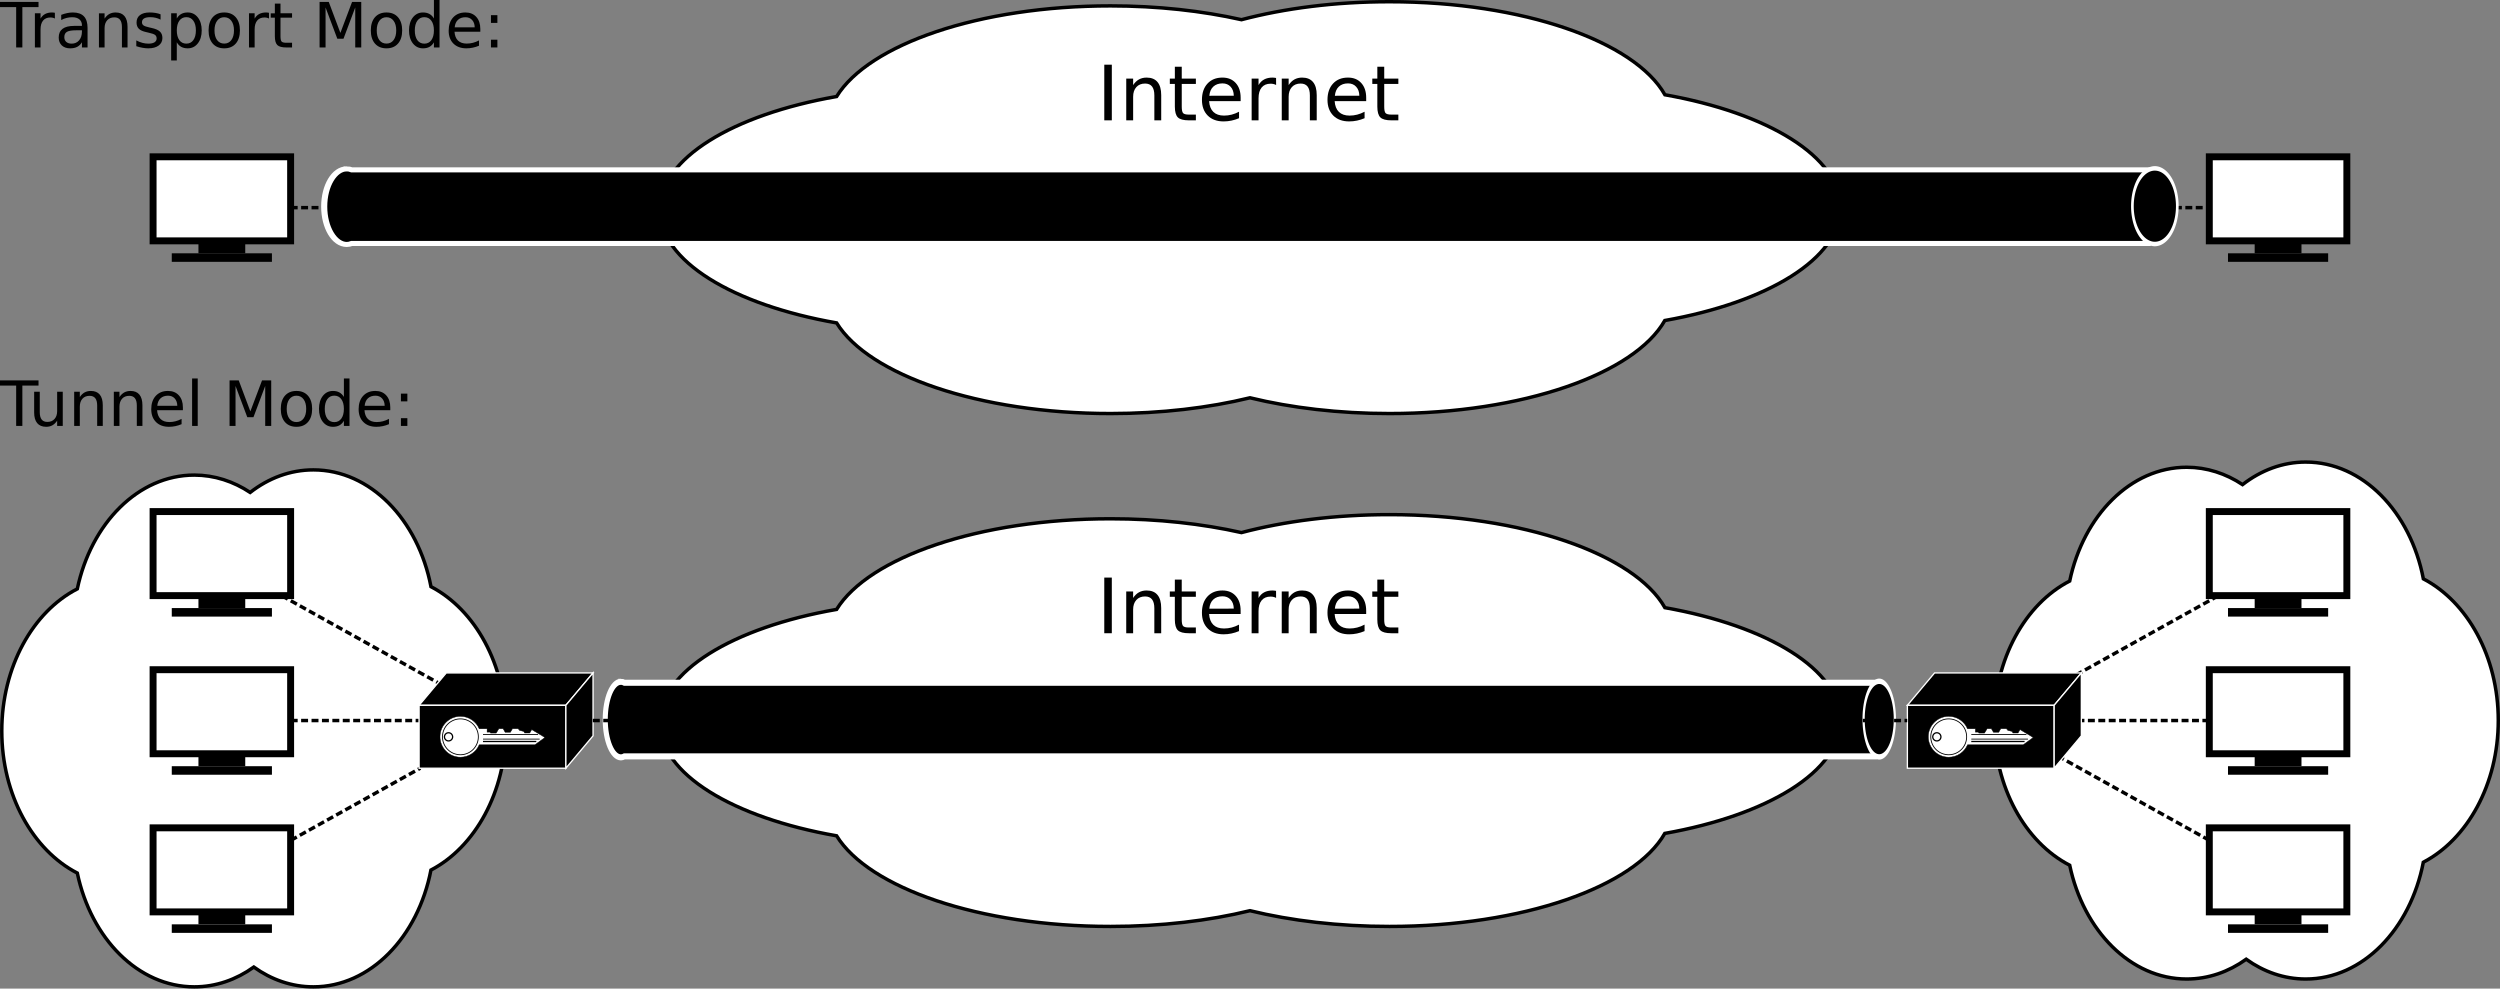 <?xml version="1.0" encoding="UTF-8" standalone="no"?>
<!-- Created with Inkscape (http://www.inkscape.org/) -->

<svg
   xmlns:svg="http://www.w3.org/2000/svg"
   xmlns="http://www.w3.org/2000/svg"
   xmlns:inkscape="http://www.inkscape.org/namespaces/inkscape"
   version="1.1"
   width="720.46"
   height="284.895"
   id="svg2">
  <rect width="100%" height="100%" fill="#808080" stroke="none"/>
  <title
     id="title2931">IPsec Modes</title>
  <defs
     id="defs4" />
  <g
     transform="translate(-14.945,-36.397)"
     id="layer1">
    <path
       d="m 415.352,184.706 c -15.628,0 -30.221,1.899 -42.636,5.176 -11.287,-2.534 -24.121,-3.982 -37.731,-3.982 -37.838,0 -69.649,11.087 -78.949,26.119 -29.893,5.231 -50.968,17.871 -50.968,32.622 0,14.751 21.074,27.391 50.968,32.622 9.3,15.032 41.111,26.119 78.949,26.119 14.605,0 28.318,-1.648 40.183,-4.539 11.869,2.893 25.571,4.539 40.183,4.539 38.408,0 70.615,-11.431 79.362,-26.809 29.686,-5.273 50.584,-17.856 50.584,-32.542 0,-14.682 -20.884,-27.24 -50.554,-32.516 -8.721,-15.394 -40.957,-26.809 -79.392,-26.809 z"
       id="path4136-0-2"
       style="fill:#ffffff;stroke:#000000;stroke-width:1" />
    <g
       transform="translate(-5.047,-833.702)"
       id="g3283-6">
      <path
         d="m 420.403,870.599 c -15.628,0 -30.221,1.899 -42.636,5.176 -11.287,-2.534 -24.121,-3.982 -37.731,-3.982 -37.838,0 -69.649,11.087 -78.949,26.119 -29.893,5.231 -50.968,17.871 -50.968,32.622 0,14.751 21.074,27.391 50.968,32.622 9.3,15.032 41.111,26.119 78.949,26.119 14.605,0 28.318,-1.648 40.183,-4.539 11.869,2.893 25.571,4.539 40.183,4.539 38.408,0 70.615,-11.431 79.362,-26.809 29.686,-5.273 50.584,-17.856 50.584,-32.542 0,-14.682 -20.884,-27.24 -50.554,-32.516 -8.721,-15.394 -40.957,-26.809 -79.392,-26.809 z"
         id="path4136-0-2-4"
         style="fill:#ffffff;stroke:#000000;stroke-width:1" />
      <g
         id="text3169-1"
         style="font-size:12px;font-style:normal;font-weight:normal;text-align:center;text-anchor:middle;fill:#000000;fill-opacity:1;stroke:none;font-family:Bitstream Vera Sans">
        <path
           d="m 338.23,888.74 2.17,0 0,16.038 -2.17,0 0,-16.038"
           id="path3086"
           style="font-size:22px" />
        <path
           d="m 354.634,897.517 0,7.262 -1.977,0 0,-7.197 c -1e-5,-1.139 -0.222,-1.991 -0.666,-2.557 -0.444,-0.566 -1.11,-0.849 -1.998,-0.849 -1.067,10e-6 -1.909,0.34 -2.524,1.021 -0.616,0.68 -0.924,1.608 -0.924,2.782 l 0,6.8 -1.987,0 0,-12.031 1.987,0 0,1.869 c 0.473,-0.723 1.028,-1.264 1.665,-1.622 0.645,-0.358 1.386,-0.537 2.224,-0.537 1.382,10e-6 2.428,0.43 3.137,1.289 0.709,0.852 1.063,2.109 1.063,3.771"
           id="path3088"
           style="font-size:22px" />
        <path
           d="m 360.553,889.331 0,3.416 4.071,0 0,1.536 -4.071,0 0,6.531 c 0,0.981 0.132,1.611 0.397,1.891 0.272,0.279 0.82,0.419 1.644,0.419 l 2.03,0 0,1.654 -2.03,0 c -1.525,0 -2.578,-0.283 -3.158,-0.849 -0.58,-0.573 -0.87,-1.611 -0.87,-3.115 l 0,-6.531 -1.45,0 0,-1.536 1.45,0 0,-3.416 1.987,0"
           id="path3090"
           style="font-size:22px" />
        <path
           d="m 377.525,898.269 0,0.967 -9.088,0 c 0.086,1.361 0.494,2.399 1.225,3.115 0.738,0.709 1.762,1.063 3.072,1.063 0.759,0 1.493,-0.093 2.202,-0.279 0.716,-0.186 1.425,-0.466 2.127,-0.838 l 0,1.869 c -0.709,0.301 -1.436,0.53 -2.181,0.688 -0.745,0.158 -1.5,0.236 -2.267,0.236 -1.919,0 -3.441,-0.559 -4.565,-1.676 -1.117,-1.117 -1.676,-2.628 -1.676,-4.533 0,-1.969 0.53,-3.531 1.59,-4.684 1.067,-1.16 2.503,-1.74 4.308,-1.74 1.618,10e-6 2.897,0.523 3.835,1.568 0.945,1.038 1.418,2.453 1.418,4.243 m -1.977,-0.58 c -0.014,-1.081 -0.319,-1.944 -0.913,-2.589 -0.587,-0.645 -1.368,-0.967 -2.342,-0.967 -1.103,10e-6 -1.987,0.312 -2.653,0.935 -0.659,0.623 -1.038,1.5 -1.139,2.632 l 7.047,-0.011"
           id="path3092"
           style="font-size:22px" />
        <path
           d="m 387.741,894.595 c -0.222,-0.129 -0.466,-0.222 -0.73,-0.279 -0.258,-0.064 -0.544,-0.097 -0.859,-0.097 -1.117,10e-6 -1.977,0.365 -2.578,1.096 -0.594,0.723 -0.892,1.765 -0.892,3.126 l 0,6.338 -1.987,0 0,-12.031 1.987,0 0,1.869 c 0.415,-0.73 0.956,-1.271 1.622,-1.622 0.666,-0.358 1.475,-0.537 2.428,-0.537 0.136,10e-6 0.286,0.011 0.451,0.032 0.165,0.014 0.347,0.039 0.548,0.075 l 0.011,2.03"
           id="path3094"
           style="font-size:22px" />
        <path
           d="m 399.45,897.517 0,7.262 -1.977,0 0,-7.197 c -10e-6,-1.139 -0.222,-1.991 -0.666,-2.557 -0.444,-0.566 -1.11,-0.849 -1.998,-0.849 -1.067,10e-6 -1.909,0.34 -2.524,1.021 -0.616,0.68 -0.924,1.608 -0.924,2.782 l 0,6.8 -1.987,0 0,-12.031 1.987,0 0,1.869 c 0.473,-0.723 1.028,-1.264 1.665,-1.622 0.645,-0.358 1.386,-0.537 2.224,-0.537 1.382,10e-6 2.428,0.43 3.137,1.289 0.709,0.852 1.063,2.109 1.063,3.771"
           id="path3096"
           style="font-size:22px" />
        <path
           d="m 413.705,898.269 0,0.967 -9.088,0 c 0.086,1.361 0.494,2.399 1.225,3.115 0.738,0.709 1.762,1.063 3.072,1.063 0.759,0 1.493,-0.093 2.202,-0.279 0.716,-0.186 1.425,-0.466 2.127,-0.838 l 0,1.869 c -0.709,0.301 -1.436,0.53 -2.181,0.688 -0.745,0.158 -1.5,0.236 -2.267,0.236 -1.919,0 -3.441,-0.559 -4.565,-1.676 -1.117,-1.117 -1.676,-2.628 -1.676,-4.533 -1e-5,-1.969 0.53,-3.531 1.59,-4.684 1.067,-1.16 2.503,-1.74 4.308,-1.74 1.618,10e-6 2.897,0.523 3.835,1.568 0.945,1.038 1.418,2.453 1.418,4.243 m -1.977,-0.58 c -0.014,-1.081 -0.319,-1.944 -0.913,-2.589 -0.587,-0.645 -1.368,-0.967 -2.342,-0.967 -1.103,10e-6 -1.987,0.312 -2.653,0.935 -0.659,0.623 -1.038,1.5 -1.139,2.632 l 7.047,-0.011"
           id="path3098"
           style="font-size:22px" />
        <path
           d="m 418.904,889.331 0,3.416 4.071,0 0,1.536 -4.071,0 0,6.531 c 0,0.981 0.132,1.611 0.397,1.891 0.272,0.279 0.82,0.419 1.644,0.419 l 2.03,0 0,1.654 -2.03,0 c -1.525,0 -2.578,-0.283 -3.158,-0.849 -0.58,-0.573 -0.87,-1.611 -0.87,-3.115 l 0,-6.531 -1.45,0 0,-1.536 1.45,0 0,-3.416 1.987,0"
           id="path3100"
           style="font-size:22px" />
      </g>
    </g>
    <path
       d="m 679.421,169.553 c -6.673,0 -12.904,2.384 -18.204,6.498 -4.819,-3.182 -10.299,-4.998 -16.11,-4.998 -16.156,0 -29.738,13.918 -33.709,32.788 -12.764,6.567 -21.762,22.434 -21.762,40.952 0,18.518 8.998,34.385 21.762,40.952 3.971,18.871 17.553,32.789 33.709,32.789 6.236,0 12.091,-2.069 17.157,-5.698 5.068,3.632 10.918,5.698 17.157,5.698 16.399,0 30.151,-14.35 33.886,-33.655 12.675,-6.619 21.598,-22.415 21.598,-40.852 0,-18.431 -8.917,-34.196 -21.586,-40.819 -3.724,-19.325 -17.488,-33.655 -33.898,-33.655 z"
       id="path4136-0-2-0-4"
       style="fill:#ffffff;stroke:#000000;stroke-width:1" />
    <path
       d="m 105.248,171.811 c -6.673,0 -12.904,2.384 -18.205,6.498 -4.819,-3.182 -10.299,-4.998 -16.11,-4.998 -16.156,0 -29.738,13.918 -33.709,32.788 -12.764,6.567 -21.762,22.434 -21.762,40.952 0,18.518 8.998,34.385 21.762,40.952 3.971,18.871 17.553,32.788 33.709,32.788 6.236,0 12.091,-2.069 17.157,-5.698 5.068,3.632 10.918,5.698 17.157,5.698 16.399,0 30.151,-14.35 33.886,-33.655 12.675,-6.619 21.598,-22.415 21.598,-40.852 0,-18.431 -8.917,-34.196 -21.586,-40.819 -3.724,-19.325 -17.488,-33.655 -33.898,-33.655 z"
       id="path4136-0-2-0"
       style="fill:#ffffff;stroke:#000000;stroke-width:1" />
    <path
       d="m 96.123,208.065 56.713,31.582"
       inkscape:connection-start="#g3632-9-9"
       inkscape:connection-end="#g5926-0"
       id="path6215"
       style="fill:none;stroke:#000000;stroke-width:1;stroke-linecap:butt;stroke-linejoin:miter;stroke-miterlimit:4;stroke-opacity:1;stroke-dasharray:2, 1;stroke-dashoffset:0" />
    <path
       d="m 98.724,244.044 36.948,0"
       inkscape:connection-start="#g3632-9-9-7"
       inkscape:connection-end="#g5926-0"
       id="path6217"
       style="fill:none;stroke:#000000;stroke-width:1;stroke-linecap:butt;stroke-linejoin:miter;stroke-miterlimit:4;stroke-opacity:1;stroke-dasharray:2, 1;stroke-dashoffset:0" />
    <path
       d="M 98.724,278.575 136.074,257.775"
       inkscape:connection-start="#g3632-9-9-5"
       inkscape:connection-end="#g5926-0"
       id="path6219"
       style="fill:none;stroke:#000000;stroke-width:1;stroke-linecap:butt;stroke-linejoin:miter;stroke-miterlimit:4;stroke-opacity:1;stroke-dasharray:2, 1;stroke-dashoffset:0" />
    <path
       d="m 654.244,208.065 -56.713,31.582"
       inkscape:connection-start="#g3632-9-9-9"
       inkscape:connection-end="#g5926-0-8"
       id="path6221"
       style="fill:none;stroke:#000000;stroke-width:1;stroke-linecap:butt;stroke-linejoin:miter;stroke-miterlimit:4;stroke-opacity:1;stroke-dasharray:2, 1;stroke-dashoffset:0" />
    <path
       d="m 651.643,244.044 -44.779,0"
       inkscape:connection-start="#g3632-9-9-7-9"
       inkscape:connection-end="#g5926-0-8"
       id="path6223"
       style="fill:none;stroke:#000000;stroke-width:1;stroke-linecap:butt;stroke-linejoin:miter;stroke-miterlimit:4;stroke-opacity:1;stroke-dasharray:2, 1;stroke-dashoffset:0" />
    <path
       d="M 651.643,278.575 606.864,253.638"
       inkscape:connection-start="#g3632-9-9-5-3"
       inkscape:connection-end="#g5926-0-8"
       id="path6225"
       style="fill:none;stroke:#000000;stroke-width:1;stroke-linecap:butt;stroke-linejoin:miter;stroke-miterlimit:4;stroke-opacity:1;stroke-dasharray:2, 1;stroke-dashoffset:0" />
    <g
       transform="matrix(0.545,0,0,0.545,22.724,155.03)"
       id="g3632-9-9">
      <rect
         width="72.731"
         height="44.447"
         x="66.67"
         y="52.831"
         id="rect2816-2-6"
         style="fill:#ffffff;stroke:#000000;stroke-width:3.668;stroke-miterlimit:4;stroke-dasharray:none;stroke-dashoffset:0" />
      <rect
         width="24.749"
         height="5.581"
         x="90.661"
         y="98.278"
         id="rect3604-8-5"
         style="fill:#000000;stroke:none" />
      <rect
         width="52.963"
         height="4.51"
         x="76.554"
         y="103.859"
         id="rect3604-2-1-4"
         style="fill:#000000;stroke:none" />
    </g>
    <g
       transform="matrix(0.545,0,0,0.545,22.724,200.602)"
       id="g3632-9-9-7">
      <rect
         width="72.731"
         height="44.447"
         x="66.67"
         y="52.831"
         id="rect2816-2-6-2"
         style="fill:#ffffff;stroke:#000000;stroke-width:3.668;stroke-miterlimit:4;stroke-dasharray:none;stroke-dashoffset:0" />
      <rect
         width="24.749"
         height="5.581"
         x="90.661"
         y="98.278"
         id="rect3604-8-5-8"
         style="fill:#000000;stroke:none" />
      <rect
         width="52.963"
         height="4.51"
         x="76.554"
         y="103.859"
         id="rect3604-2-1-4-4"
         style="fill:#000000;stroke:none" />
    </g>
    <g
       transform="matrix(0.545,0,0,0.545,22.724,246.173)"
       id="g3632-9-9-5">
      <rect
         width="72.731"
         height="44.447"
         x="66.67"
         y="52.831"
         id="rect2816-2-6-7"
         style="fill:#ffffff;stroke:#000000;stroke-width:3.668;stroke-miterlimit:4;stroke-dasharray:none;stroke-dashoffset:0" />
      <rect
         width="24.749"
         height="5.581"
         x="90.661"
         y="98.278"
         id="rect3604-8-5-3"
         style="fill:#000000;stroke:none" />
      <rect
         width="52.963"
         height="4.51"
         x="76.554"
         y="103.859"
         id="rect3604-2-1-4-8"
         style="fill:#000000;stroke:none" />
    </g>
    <g
       transform="matrix(0.545,0,0,0.545,615.296,155.03)"
       id="g3632-9-9-9">
      <rect
         width="72.731"
         height="44.447"
         x="66.67"
         y="52.831"
         id="rect2816-2-6-3"
         style="fill:#ffffff;stroke:#000000;stroke-width:3.668;stroke-miterlimit:4;stroke-dasharray:none;stroke-dashoffset:0" />
      <rect
         width="24.749"
         height="5.581"
         x="90.661"
         y="98.278"
         id="rect3604-8-5-9"
         style="fill:#000000;stroke:none" />
      <rect
         width="52.963"
         height="4.51"
         x="76.554"
         y="103.859"
         id="rect3604-2-1-4-9"
         style="fill:#000000;stroke:none" />
    </g>
    <g
       transform="matrix(0.545,0,0,0.545,615.296,200.602)"
       id="g3632-9-9-7-9">
      <rect
         width="72.731"
         height="44.447"
         x="66.67"
         y="52.831"
         id="rect2816-2-6-2-7"
         style="fill:#ffffff;stroke:#000000;stroke-width:3.668;stroke-miterlimit:4;stroke-dasharray:none;stroke-dashoffset:0" />
      <rect
         width="24.749"
         height="5.581"
         x="90.661"
         y="98.278"
         id="rect3604-8-5-8-9"
         style="fill:#000000;stroke:none" />
      <rect
         width="52.963"
         height="4.51"
         x="76.554"
         y="103.859"
         id="rect3604-2-1-4-4-6"
         style="fill:#000000;stroke:none" />
    </g>
    <g
       transform="matrix(0.545,0,0,0.545,615.296,246.173)"
       id="g3632-9-9-5-3">
      <rect
         width="72.731"
         height="44.447"
         x="66.67"
         y="52.831"
         id="rect2816-2-6-7-0"
         style="fill:#ffffff;stroke:#000000;stroke-width:3.668;stroke-miterlimit:4;stroke-dasharray:none;stroke-dashoffset:0" />
      <rect
         width="24.749"
         height="5.581"
         x="90.661"
         y="98.278"
         id="rect3604-8-5-3-6"
         style="fill:#000000;stroke:none" />
      <rect
         width="52.963"
         height="4.51"
         x="76.554"
         y="103.859"
         id="rect3604-2-1-4-8-6"
         style="fill:#000000;stroke:none" />
    </g>
    <g
       transform="matrix(0.385,0,0,0.385,-34.834,214.578)"
       id="g5926-0">
      <path
         d="m 463.34,40.887 109.874,0 -20.343,24.244 -109.874,0 20.343,-24.244 z"
         id="rect2816-9-02-5-8"
         style="fill:#000000;stroke:#ffffff;stroke-width:1;stroke-miterlimit:4;stroke-dashoffset:0" />
      <path
         d="m 442.997,65.13 109.874,0 0,47.101 -109.874,0 0,-47.101 z"
         id="rect2816-9-0-5-0-9-0"
         style="fill:#000000;stroke:#ffffff" />
      <path
         d="m 573.217,40.878 -20.344,24.219 0,47.125 20.344,-24.25 0,-47.094 z"
         id="rect2816-9-0-5-3-8-8-1"
         style="fill:#000000;stroke:#ffffff" />
      <path
         d="m 473.96,73.373 c -8.456,0 -15.318,6.842 -15.318,15.297 0,8.456 6.862,15.318 15.318,15.318 6.319,0 11.75,-3.827 14.088,-9.291 l 41.64,0 7.538,-5.462 -9.916,-5.956 -1.481,2.56 -3.799,0 -0.685,-1.179 -2.842,-0.685 -0.01,0.01 -0.02,-0.02 -0.373,-0.091 0.05,-0.212 -1.048,-1.018 -4.222,0 -1.552,2.681 -3.87,0 -1.552,-2.681 -3.205,0 -1.995,3.245 -4.192,0 -0.443,-0.705 -2.157,0 0,-2.539 -5.885,0 c -2.344,-5.451 -7.758,-9.271 -14.068,-9.271 z"
         id="path5328-1-4"
         style="fill:#ffffff;fill-opacity:1;fill-rule:nonzero;stroke:#000000;stroke-width:0.322;stroke-miterlimit:4;stroke-dasharray:none;stroke-dashoffset:0" />
      <path
         d="m 120.208,370.509 a 19.193,19.193 0 1 1 -38.386,0 19.193,19.193 0 1 1 38.386,0 z"
         transform="matrix(0.699,0,0,0.699,403.323,-170.262)"
         id="path5328-8-3-4-8"
         style="fill:none;stroke:#000000;stroke-width:0.923;stroke-miterlimit:4;stroke-dasharray:none;stroke-dashoffset:0" />
      <path
         d="m 120.208,370.509 a 19.193,19.193 0 1 1 -38.386,0 19.193,19.193 0 1 1 38.386,0 z"
         transform="matrix(0.159,0,0,0.159,448.986,29.834)"
         id="path5328-8-38-1-2"
         style="fill:none;stroke:#000000;stroke-width:6.091;stroke-miterlimit:4;stroke-dasharray:none;stroke-dashoffset:0" />
      <path
         d="m 490.841,87.023 41.25,0"
         id="path3756-9-5-7"
         style="fill:none;stroke:#000000;stroke-width:0.645;stroke-linecap:butt;stroke-linejoin:miter;stroke-opacity:1" />
      <path
         d="m 490.821,92.228 39.907,0"
         id="path3756-9-6-3-2"
         style="fill:none;stroke:#000000;stroke-width:0.967;stroke-linecap:butt;stroke-linejoin:miter;stroke-opacity:1" />
      <path
         d="m 490.85,90.432 42.385,0"
         id="path3756-9-2-3-6"
         style="fill:none;stroke:#000000;stroke-width:0.645;stroke-linecap:butt;stroke-linejoin:miter;stroke-opacity:1" />
    </g>
    <g
       transform="matrix(0.385,0,0,0.385,394.068,214.578)"
       id="g5926-0-8">
      <path
         d="m 463.34,40.887 109.874,0 -20.343,24.244 -109.874,0 20.343,-24.244 z"
         id="rect2816-9-02-5-8-4"
         style="fill:#000000;stroke:#ffffff;stroke-width:1;stroke-miterlimit:4;stroke-dashoffset:0" />
      <path
         d="m 442.997,65.13 109.874,0 0,47.101 -109.874,0 0,-47.101 z"
         id="rect2816-9-0-5-0-9-0-5"
         style="fill:#000000;stroke:#ffffff" />
      <path
         d="m 573.217,40.878 -20.344,24.219 0,47.125 20.344,-24.25 0,-47.094 z"
         id="rect2816-9-0-5-3-8-8-1-1"
         style="fill:#000000;stroke:#ffffff" />
      <path
         d="m 473.96,73.373 c -8.456,0 -15.318,6.842 -15.318,15.297 0,8.456 6.862,15.318 15.318,15.318 6.319,0 11.75,-3.827 14.088,-9.291 l 41.64,0 7.538,-5.462 -9.916,-5.956 -1.481,2.56 -3.799,0 -0.685,-1.179 -2.842,-0.685 -0.01,0.01 -0.02,-0.02 -0.373,-0.091 0.05,-0.212 -1.048,-1.018 -4.222,0 -1.552,2.681 -3.87,0 -1.552,-2.681 -3.205,0 -1.995,3.245 -4.192,0 -0.443,-0.705 -2.157,0 0,-2.539 -5.885,0 c -2.344,-5.451 -7.758,-9.271 -14.068,-9.271 z"
         id="path5328-1-4-2"
         style="fill:#ffffff;fill-opacity:1;fill-rule:nonzero;stroke:#000000;stroke-width:0.322;stroke-miterlimit:4;stroke-dasharray:none;stroke-dashoffset:0" />
      <path
         d="m 120.208,370.509 a 19.193,19.193 0 1 1 -38.386,0 19.193,19.193 0 1 1 38.386,0 z"
         transform="matrix(0.699,0,0,0.699,403.323,-170.262)"
         id="path5328-8-3-4-8-6"
         style="fill:none;stroke:#000000;stroke-width:0.923;stroke-miterlimit:4;stroke-dasharray:none;stroke-dashoffset:0" />
      <path
         d="m 120.208,370.509 a 19.193,19.193 0 1 1 -38.386,0 19.193,19.193 0 1 1 38.386,0 z"
         transform="matrix(0.159,0,0,0.159,448.986,29.834)"
         id="path5328-8-38-1-2-0"
         style="fill:none;stroke:#000000;stroke-width:6.091;stroke-miterlimit:4;stroke-dasharray:none;stroke-dashoffset:0" />
      <path
         d="m 490.841,87.023 41.25,0"
         id="path3756-9-5-7-0"
         style="fill:none;stroke:#000000;stroke-width:0.645;stroke-linecap:butt;stroke-linejoin:miter;stroke-opacity:1" />
      <path
         d="m 490.821,92.228 39.907,0"
         id="path3756-9-6-3-2-9"
         style="fill:none;stroke:#000000;stroke-width:0.967;stroke-linecap:butt;stroke-linejoin:miter;stroke-opacity:1" />
      <path
         d="m 490.85,90.432 42.385,0"
         id="path3756-9-2-3-6-3"
         style="fill:none;stroke:#000000;stroke-width:0.645;stroke-linecap:butt;stroke-linejoin:miter;stroke-opacity:1" />
    </g>
    <g
       transform="matrix(0.872,0,0,1.036,93.474,-375.459)"
       id="g6157-5">
      <path
         d="m 115.156,587.188 c -2.854,0 -5.188,4.688 -5.188,10.5 0,5.812 2.334,10.531 5.188,10.531 0.401,0 0.781,-0.105 1.156,-0.281 l 413.062,0 0,-8.875 0,-2.719 0,-8.875 -413.062,0 c -0.375,-0.176 -0.755,-0.281 -1.156,-0.281 z"
         id="rect2816-9-0-0-07"
         style="fill:#000000;stroke:#ffffff;stroke-width:1.686;stroke-miterlimit:4;stroke-dashoffset:0" />
      <path
         d="m 120.208,370.509 a 19.193,19.193 0 1 1 -38.386,0 19.193,19.193 0 1 1 38.386,0 z"
         transform="matrix(0.269,0,0,0.548,503.833,394.536)"
         id="path5328-8-34-1"
         style="fill:#000000;fill-opacity:1;fill-rule:nonzero;stroke:#ffffff;stroke-width:2.737;stroke-miterlimit:4;stroke-dasharray:none;stroke-dashoffset:0" />
    </g>
    <path
       d="m 185.793,244.044 378.781,0"
       inkscape:connection-start="#g5926-0"
       inkscape:connection-end="#g5926-0-8"
       id="path6227"
       style="fill:none;stroke:#000000;stroke-width:1;stroke-linecap:butt;stroke-linejoin:miter;stroke-miterlimit:4;stroke-opacity:1;stroke-dasharray:2, 1;stroke-dashoffset:0" />
    <g
       id="text3169"
       style="font-size:12px;font-style:normal;font-weight:normal;text-align:center;text-anchor:middle;fill:#000000;fill-opacity:1;stroke:none;font-family:Bitstream Vera Sans">
      <path
         d="m 333.18,202.847 2.17,0 0,16.038 -2.17,0 0,-16.038"
         id="path3106"
         style="font-size:22px" />
      <path
         d="m 349.583,211.623 0,7.262 -1.977,0 0,-7.197 c -1e-5,-1.139 -0.222,-1.991 -0.666,-2.557 -0.444,-0.566 -1.11,-0.849 -1.998,-0.849 -1.067,1e-5 -1.909,0.34 -2.524,1.02 -0.616,0.68 -0.924,1.608 -0.924,2.782 l 0,6.8 -1.987,0 0,-12.031 1.987,0 0,1.869 c 0.473,-0.723 1.028,-1.264 1.665,-1.622 0.645,-0.358 1.386,-0.537 2.224,-0.537 1.382,1e-5 2.428,0.43 3.137,1.289 0.709,0.852 1.063,2.109 1.063,3.771"
         id="path3108"
         style="font-size:22px" />
      <path
         d="m 355.502,203.438 0,3.416 4.071,0 0,1.536 -4.071,0 0,6.531 c 0,0.981 0.132,1.611 0.397,1.891 0.272,0.279 0.82,0.419 1.644,0.419 l 2.03,0 0,1.654 -2.03,0 c -1.525,0 -2.578,-0.283 -3.158,-0.849 -0.58,-0.573 -0.87,-1.611 -0.87,-3.115 l 0,-6.531 -1.45,0 0,-1.536 1.45,0 0,-3.416 1.987,0"
         id="path3110"
         style="font-size:22px" />
      <path
         d="m 372.475,212.375 0,0.967 -9.088,0 c 0.086,1.361 0.494,2.399 1.225,3.115 0.738,0.709 1.762,1.063 3.072,1.063 0.759,0 1.493,-0.093 2.202,-0.279 0.716,-0.186 1.425,-0.465 2.127,-0.838 l 0,1.869 c -0.709,0.301 -1.436,0.53 -2.181,0.688 -0.745,0.158 -1.5,0.236 -2.267,0.236 -1.919,0 -3.441,-0.559 -4.565,-1.676 -1.117,-1.117 -1.676,-2.628 -1.676,-4.533 0,-1.969 0.53,-3.531 1.59,-4.684 1.067,-1.16 2.503,-1.74 4.308,-1.74 1.618,1e-5 2.897,0.523 3.835,1.568 0.945,1.038 1.418,2.453 1.418,4.243 m -1.977,-0.58 c -0.014,-1.081 -0.319,-1.944 -0.913,-2.589 -0.587,-0.645 -1.368,-0.967 -2.342,-0.967 -1.103,10e-6 -1.987,0.312 -2.653,0.935 -0.659,0.623 -1.038,1.5 -1.139,2.632 l 7.047,-0.011"
         id="path3112"
         style="font-size:22px" />
      <path
         d="m 382.69,208.701 c -0.222,-0.129 -0.466,-0.222 -0.73,-0.279 -0.258,-0.064 -0.544,-0.097 -0.859,-0.097 -1.117,1e-5 -1.977,0.365 -2.578,1.096 -0.594,0.723 -0.892,1.765 -0.892,3.126 l 0,6.338 -1.987,0 0,-12.031 1.987,0 0,1.869 c 0.415,-0.73 0.956,-1.271 1.622,-1.622 0.666,-0.358 1.475,-0.537 2.428,-0.537 0.136,1e-5 0.286,0.011 0.451,0.032 0.165,0.014 0.347,0.039 0.548,0.075 l 0.011,2.03"
         id="path3114"
         style="font-size:22px" />
      <path
         d="m 394.399,211.623 0,7.262 -1.977,0 0,-7.197 c -10e-6,-1.139 -0.222,-1.991 -0.666,-2.557 -0.444,-0.566 -1.11,-0.849 -1.998,-0.849 -1.067,1e-5 -1.909,0.34 -2.524,1.02 -0.616,0.68 -0.924,1.608 -0.924,2.782 l 0,6.8 -1.987,0 0,-12.031 1.987,0 0,1.869 c 0.473,-0.723 1.028,-1.264 1.665,-1.622 0.645,-0.358 1.386,-0.537 2.224,-0.537 1.382,1e-5 2.428,0.43 3.137,1.289 0.709,0.852 1.063,2.109 1.063,3.771"
         id="path3116"
         style="font-size:22px" />
      <path
         d="m 408.654,212.375 0,0.967 -9.088,0 c 0.086,1.361 0.494,2.399 1.225,3.115 0.738,0.709 1.762,1.063 3.072,1.063 0.759,0 1.493,-0.093 2.202,-0.279 0.716,-0.186 1.425,-0.465 2.127,-0.838 l 0,1.869 c -0.709,0.301 -1.436,0.53 -2.181,0.688 -0.745,0.158 -1.5,0.236 -2.267,0.236 -1.919,0 -3.441,-0.559 -4.565,-1.676 -1.117,-1.117 -1.676,-2.628 -1.676,-4.533 0,-1.969 0.53,-3.531 1.59,-4.684 1.067,-1.16 2.503,-1.74 4.308,-1.74 1.618,1e-5 2.897,0.523 3.835,1.568 0.945,1.038 1.418,2.453 1.418,4.243 m -1.977,-0.58 c -0.014,-1.081 -0.319,-1.944 -0.913,-2.589 -0.587,-0.645 -1.368,-0.967 -2.342,-0.967 -1.103,10e-6 -1.987,0.312 -2.653,0.935 -0.659,0.623 -1.038,1.5 -1.139,2.632 l 7.047,-0.011"
         id="path3118"
         style="font-size:22px" />
      <path
         d="m 413.853,203.438 0,3.416 4.071,0 0,1.536 -4.071,0 0,6.531 c 0,0.981 0.132,1.611 0.397,1.891 0.272,0.279 0.82,0.419 1.644,0.419 l 2.03,0 0,1.654 -2.03,0 c -1.525,0 -2.578,-0.283 -3.158,-0.849 -0.58,-0.573 -0.87,-1.611 -0.87,-3.115 l 0,-6.531 -1.45,0 0,-1.536 1.45,0 0,-3.416 1.987,0"
         id="path3120"
         style="font-size:22px" />
    </g>
    <path
       d="m 98.724,96.235 552.92,0"
       inkscape:connection-start="#g3632-9-9-3"
       inkscape:connection-end="#g3632-9-9-9-0"
       id="path6291"
       style="fill:none;stroke:#000000;stroke-width:1;stroke-linecap:butt;stroke-linejoin:miter;stroke-miterlimit:4;stroke-opacity:1;stroke-dasharray:2, 1;stroke-dashoffset:0" />
    <g
       transform="matrix(0.545,0,0,0.545,22.724,52.793)"
       id="g3632-9-9-3">
      <rect
         width="72.731"
         height="44.447"
         x="66.67"
         y="52.831"
         id="rect2816-2-6-0"
         style="fill:#ffffff;stroke:#000000;stroke-width:3.668;stroke-miterlimit:4;stroke-dasharray:none;stroke-dashoffset:0" />
      <rect
         width="24.749"
         height="5.581"
         x="90.661"
         y="98.278"
         id="rect3604-8-5-2"
         style="fill:#000000;stroke:none" />
      <rect
         width="52.963"
         height="4.51"
         x="76.554"
         y="103.859"
         id="rect3604-2-1-4-0"
         style="fill:#000000;stroke:none" />
    </g>
    <g
       transform="matrix(0.545,0,0,0.545,615.296,52.793)"
       id="g3632-9-9-9-0">
      <rect
         width="72.731"
         height="44.447"
         x="66.67"
         y="52.831"
         id="rect2816-2-6-3-3"
         style="fill:#ffffff;stroke:#000000;stroke-width:3.668;stroke-miterlimit:4;stroke-dasharray:none;stroke-dashoffset:0" />
      <rect
         width="24.749"
         height="5.581"
         x="90.661"
         y="98.278"
         id="rect3604-8-5-9-5"
         style="fill:#000000;stroke:none" />
      <rect
         width="52.963"
         height="4.51"
         x="76.554"
         y="103.859"
         id="rect3604-2-1-4-9-8"
         style="fill:#000000;stroke:none" />
    </g>
    <g
       transform="matrix(1.253,0,0,1.036,-29.413,-523.268)"
       id="g6157-5-2">
      <path
         d="m 115.156,587.188 c -2.854,0 -5.188,4.688 -5.188,10.5 0,5.812 2.334,10.531 5.188,10.531 0.401,0 0.781,-0.105 1.156,-0.281 l 413.062,0 0,-8.875 0,-2.719 0,-8.875 -413.062,0 c -0.375,-0.176 -0.755,-0.281 -1.156,-0.281 z"
         id="rect2816-9-0-0-07-6"
         style="fill:#000000;stroke:#ffffff;stroke-width:1.407;stroke-miterlimit:4;stroke-dashoffset:0" />
      <path
         d="m 120.208,370.509 a 19.193,19.193 0 1 1 -38.386,0 19.193,19.193 0 1 1 38.386,0 z"
         transform="matrix(0.269,0,0,0.548,503.833,394.536)"
         id="path5328-8-34-1-6"
         style="fill:#000000;fill-opacity:1;fill-rule:nonzero;stroke:#ffffff;stroke-width:2.284;stroke-miterlimit:4;stroke-dasharray:none;stroke-dashoffset:0" />
    </g>
    <g
       id="text3319"
       style="font-size:12px;font-style:normal;font-weight:normal;text-align:start;text-anchor:start;fill:#000000;fill-opacity:1;stroke:none;font-family:Bitstream Vera Sans">
      <path
         d="m 14.945,36.951 11.101,0 0,1.494 -4.658,0 0,11.628 -1.784,0 0,-11.628 -4.658,0 0,-1.494"
         id="path3123"
         style="font-size:18px" />
      <path
         d="m 30.765,41.741 c -0.182,-0.105 -0.381,-0.182 -0.598,-0.229 -0.211,-0.053 -0.445,-0.079 -0.703,-0.079 -0.914,8e-6 -1.617,0.299 -2.109,0.896 -0.486,0.592 -0.729,1.444 -0.729,2.558 l 0,5.186 -1.626,0 0,-9.844 1.626,0 0,1.529 c 0.34,-0.598 0.782,-1.04 1.327,-1.327 0.545,-0.293 1.207,-0.439 1.986,-0.439 0.111,10e-6 0.234,0.009 0.369,0.026 0.135,0.012 0.284,0.032 0.448,0.062 l 0.009,1.661"
         id="path3125"
         style="font-size:18px" />
      <path
         d="m 36.952,45.124 c -1.307,5e-6 -2.212,0.149 -2.716,0.448 -0.504,0.299 -0.756,0.809 -0.756,1.529 -3e-6,0.574 0.187,1.031 0.562,1.371 0.381,0.334 0.896,0.501 1.547,0.501 0.896,1e-6 1.614,-0.316 2.153,-0.949 0.545,-0.639 0.817,-1.485 0.817,-2.54 l 0,-0.36 -1.608,0 m 3.226,-0.668 0,5.616 -1.617,0 0,-1.494 c -0.369,0.598 -0.829,1.04 -1.38,1.327 -0.551,0.281 -1.225,0.422 -2.021,0.422 -1.008,0 -1.811,-0.281 -2.408,-0.844 -0.592,-0.568 -0.888,-1.327 -0.888,-2.276 -2e-6,-1.107 0.369,-1.942 1.107,-2.505 0.744,-0.562 1.852,-0.844 3.322,-0.844 l 2.268,0 0,-0.158 c -8e-6,-0.744 -0.246,-1.318 -0.738,-1.723 -0.486,-0.41 -1.172,-0.615 -2.057,-0.615 -0.563,9e-6 -1.11,0.067 -1.644,0.202 -0.533,0.135 -1.046,0.337 -1.538,0.606 l 0,-1.494 c 0.592,-0.229 1.166,-0.398 1.723,-0.51 0.557,-0.117 1.099,-0.176 1.626,-0.176 1.424,1e-5 2.487,0.369 3.19,1.107 0.703,0.738 1.055,1.857 1.055,3.357"
         id="path3127"
         style="font-size:18px" />
      <path
         d="m 51.7,44.131 0,5.941 -1.617,0 0,-5.889 c -8e-6,-0.932 -0.182,-1.629 -0.545,-2.092 -0.363,-0.463 -0.908,-0.694 -1.635,-0.694 -0.873,9e-6 -1.562,0.278 -2.065,0.835 -0.504,0.557 -0.756,1.315 -0.756,2.276 l 0,5.563 -1.626,0 0,-9.844 1.626,0 0,1.529 c 0.387,-0.592 0.841,-1.034 1.362,-1.327 0.527,-0.293 1.134,-0.439 1.819,-0.439 1.131,1e-5 1.986,0.352 2.566,1.055 0.58,0.697 0.87,1.726 0.87,3.085"
         id="path3129"
         style="font-size:18px" />
      <path
         d="m 61.219,40.519 0,1.529 c -0.457,-0.234 -0.932,-0.41 -1.424,-0.527 -0.492,-0.117 -1.002,-0.176 -1.529,-0.176 -0.803,9e-6 -1.406,0.123 -1.811,0.369 -0.398,0.246 -0.598,0.615 -0.598,1.107 -2e-6,0.375 0.144,0.671 0.431,0.888 0.287,0.211 0.864,0.413 1.731,0.606 l 0.554,0.123 c 1.148,0.246 1.963,0.595 2.443,1.046 0.486,0.445 0.729,1.069 0.729,1.872 -8e-6,0.914 -0.363,1.638 -1.09,2.171 -0.721,0.533 -1.714,0.8 -2.979,0.8 -0.527,0 -1.078,-0.053 -1.652,-0.158 -0.568,-0.1 -1.169,-0.252 -1.802,-0.457 l 0,-1.67 c 0.598,0.311 1.187,0.545 1.767,0.703 0.58,0.152 1.154,0.229 1.723,0.229 0.762,1e-6 1.348,-0.129 1.758,-0.387 0.41,-0.264 0.615,-0.633 0.615,-1.107 -7e-6,-0.439 -0.149,-0.776 -0.448,-1.011 -0.293,-0.234 -0.94,-0.46 -1.942,-0.677 l -0.562,-0.132 c -1.002,-0.211 -1.726,-0.533 -2.171,-0.967 -0.445,-0.439 -0.668,-1.04 -0.668,-1.802 -10e-7,-0.926 0.328,-1.641 0.984,-2.145 0.656,-0.504 1.588,-0.756 2.795,-0.756 0.598,1e-5 1.16,0.044 1.688,0.132 0.527,0.088 1.014,0.22 1.459,0.396"
         id="path3131"
         style="font-size:18px" />
      <path
         d="m 65.895,48.596 0,5.221 -1.626,0 0,-13.588 1.626,0 0,1.494 c 0.34,-0.586 0.768,-1.02 1.283,-1.301 0.521,-0.287 1.143,-0.431 1.863,-0.431 1.195,1e-5 2.165,0.475 2.909,1.424 0.75,0.949 1.125,2.197 1.125,3.744 -1.1e-5,1.547 -0.375,2.795 -1.125,3.744 -0.744,0.949 -1.714,1.424 -2.909,1.424 -0.721,0 -1.342,-0.141 -1.863,-0.422 -0.516,-0.287 -0.943,-0.724 -1.283,-1.31 m 5.502,-3.437 c -9e-6,-1.189 -0.246,-2.121 -0.738,-2.795 -0.486,-0.68 -1.157,-1.02 -2.013,-1.02 -0.855,9e-6 -1.529,0.34 -2.021,1.02 -0.486,0.674 -0.729,1.605 -0.729,2.795 -4e-6,1.189 0.243,2.124 0.729,2.804 0.492,0.674 1.166,1.011 2.021,1.011 0.855,1e-6 1.526,-0.337 2.013,-1.011 0.492,-0.68 0.738,-1.614 0.738,-2.804"
         id="path3133"
         style="font-size:18px" />
      <path
         d="m 79.571,41.363 c -0.867,9e-6 -1.553,0.34 -2.057,1.02 -0.504,0.674 -0.756,1.6 -0.756,2.777 -3e-6,1.178 0.249,2.106 0.747,2.786 0.504,0.674 1.192,1.011 2.065,1.011 0.861,1e-6 1.544,-0.34 2.048,-1.02 0.504,-0.68 0.756,-1.605 0.756,-2.777 -9e-6,-1.166 -0.252,-2.089 -0.756,-2.769 -0.504,-0.686 -1.187,-1.028 -2.048,-1.028 m 0,-1.371 c 1.406,1e-5 2.511,0.457 3.313,1.371 0.803,0.914 1.204,2.18 1.204,3.797 -1e-5,1.611 -0.401,2.877 -1.204,3.797 -0.803,0.914 -1.907,1.371 -3.313,1.371 -1.412,0 -2.52,-0.457 -3.322,-1.371 -0.797,-0.92 -1.195,-2.186 -1.195,-3.797 -10e-7,-1.617 0.398,-2.883 1.195,-3.797 0.803,-0.914 1.91,-1.371 3.322,-1.371"
         id="path3135"
         style="font-size:18px" />
      <path
         d="m 92.464,41.741 c -0.182,-0.105 -0.381,-0.182 -0.598,-0.229 -0.211,-0.053 -0.445,-0.079 -0.703,-0.079 -0.914,8e-6 -1.617,0.299 -2.109,0.896 -0.486,0.592 -0.729,1.444 -0.729,2.558 l 0,5.186 -1.626,0 0,-9.844 1.626,0 0,1.529 c 0.34,-0.598 0.782,-1.04 1.327,-1.327 0.545,-0.293 1.207,-0.439 1.986,-0.439 0.111,10e-6 0.234,0.009 0.369,0.026 0.135,0.012 0.284,0.032 0.448,0.062 l 0.009,1.661"
         id="path3137"
         style="font-size:18px" />
      <path
         d="m 95.778,37.434 0,2.795 3.331,0 0,1.257 -3.331,0 0,5.344 c -3e-6,0.803 0.108,1.318 0.325,1.547 0.223,0.229 0.671,0.343 1.345,0.343 l 1.661,0 0,1.354 -1.661,0 c -1.248,0 -2.109,-0.231 -2.584,-0.694 -0.475,-0.469 -0.712,-1.318 -0.712,-2.549 l 0,-5.344 -1.187,0 0,-1.257 1.187,0 0,-2.795 1.626,0"
         id="path3139"
         style="font-size:18px" />
      <path
         d="m 107.045,36.951 2.646,0 3.349,8.93 3.366,-8.93 2.646,0 0,13.122 -1.731,0 0,-11.522 -3.384,9 -1.784,0 -3.384,-9 0,11.522 -1.723,0 0,-13.122"
         id="path3141"
         style="font-size:18px" />
      <path
         d="m 126.328,41.363 c -0.867,9e-6 -1.553,0.34 -2.057,1.02 -0.504,0.674 -0.756,1.6 -0.756,2.777 -1e-5,1.178 0.249,2.106 0.747,2.786 0.504,0.674 1.192,1.011 2.065,1.011 0.861,1e-6 1.544,-0.34 2.048,-1.02 0.504,-0.68 0.756,-1.605 0.756,-2.777 -1e-5,-1.166 -0.252,-2.089 -0.756,-2.769 -0.504,-0.686 -1.187,-1.028 -2.048,-1.028 m 0,-1.371 c 1.406,1e-5 2.511,0.457 3.313,1.371 0.803,0.914 1.204,2.18 1.204,3.797 -1e-5,1.611 -0.401,2.877 -1.204,3.797 -0.803,0.914 -1.907,1.371 -3.313,1.371 -1.412,0 -2.52,-0.457 -3.322,-1.371 -0.797,-0.92 -1.195,-2.186 -1.195,-3.797 0,-1.617 0.398,-2.883 1.195,-3.797 0.803,-0.914 1.91,-1.371 3.322,-1.371"
         id="path3143"
         style="font-size:18px" />
      <path
         d="m 139.995,41.723 0,-5.326 1.617,0 0,13.676 -1.617,0 0,-1.477 c -0.34,0.586 -0.771,1.022 -1.292,1.31 -0.516,0.281 -1.137,0.422 -1.863,0.422 -1.189,0 -2.159,-0.475 -2.909,-1.424 -0.744,-0.949 -1.116,-2.197 -1.116,-3.744 -1e-5,-1.547 0.372,-2.795 1.116,-3.744 0.75,-0.949 1.72,-1.424 2.909,-1.424 0.727,1e-5 1.348,0.144 1.863,0.431 0.521,0.281 0.952,0.715 1.292,1.301 m -5.511,3.437 c -1e-5,1.189 0.243,2.124 0.729,2.804 0.492,0.674 1.166,1.011 2.021,1.011 0.855,1e-6 1.529,-0.337 2.021,-1.011 0.492,-0.68 0.738,-1.614 0.738,-2.804 -1e-5,-1.189 -0.246,-2.121 -0.738,-2.795 -0.492,-0.68 -1.166,-1.02 -2.021,-1.02 -0.855,9e-6 -1.529,0.34 -2.021,1.02 -0.486,0.674 -0.73,1.605 -0.729,2.795"
         id="path3145"
         style="font-size:18px" />
      <path
         d="m 153.364,44.747 0,0.791 -7.436,0 c 0.07,1.113 0.404,1.963 1.002,2.549 0.604,0.58 1.441,0.87 2.514,0.87 0.621,1e-6 1.222,-0.076 1.802,-0.229 0.586,-0.152 1.166,-0.381 1.74,-0.686 l 0,1.529 c -0.58,0.246 -1.175,0.434 -1.784,0.562 -0.609,0.129 -1.228,0.193 -1.854,0.193 -1.57,0 -2.815,-0.457 -3.735,-1.371 -0.914,-0.914 -1.371,-2.15 -1.371,-3.709 0,-1.611 0.434,-2.889 1.301,-3.832 0.873,-0.949 2.048,-1.424 3.524,-1.424 1.324,1e-5 2.37,0.428 3.138,1.283 0.773,0.85 1.16,2.007 1.16,3.472 M 151.746,44.272 c -0.012,-0.885 -0.261,-1.591 -0.747,-2.118 -0.48,-0.527 -1.119,-0.791 -1.916,-0.791 -0.902,9e-6 -1.626,0.255 -2.171,0.765 -0.539,0.51 -0.85,1.228 -0.932,2.153 l 5.766,-0.009"
         id="path3147"
         style="font-size:18px" />
      <path
         d="m 156.431,47.84 1.854,0 0,2.232 -1.854,0 0,-2.232 m 0,-7.075 1.854,0 0,2.232 -1.854,0 0,-2.232"
         id="path3149"
         style="font-size:18px" />
    </g>
    <g
       id="text3319-0"
       style="font-size:12px;font-style:normal;font-weight:normal;text-align:start;text-anchor:start;fill:#000000;fill-opacity:1;stroke:none;font-family:Bitstream Vera Sans">
      <path
         d="m 14.945,146.019 11.101,0 0,1.494 -4.658,0 0,11.628 -1.784,0 0,-11.628 -4.658,0 0,-1.494"
         id="path3152"
         style="font-size:18px" />
      <path
         d="m 24.788,155.256 0,-5.959 1.617,0 0,5.897 c -3e-6,0.932 0.182,1.632 0.545,2.101 0.363,0.463 0.908,0.694 1.635,0.694 0.873,0 1.562,-0.278 2.065,-0.835 0.51,-0.557 0.765,-1.315 0.765,-2.276 l 0,-5.581 1.617,0 0,9.844 -1.617,0 0,-1.512 c -0.393,0.598 -0.85,1.043 -1.371,1.336 -0.516,0.287 -1.116,0.431 -1.802,0.431 -1.131,-1e-5 -1.989,-0.352 -2.575,-1.055 -0.586,-0.703 -0.879,-1.731 -0.879,-3.085"
         id="path3154"
         style="font-size:18px" />
      <path
         d="m 44.564,153.199 0,5.941 -1.617,0 0,-5.889 c -8e-6,-0.932 -0.182,-1.629 -0.545,-2.092 -0.363,-0.463 -0.908,-0.694 -1.635,-0.694 -0.873,1e-5 -1.562,0.278 -2.065,0.835 -0.504,0.557 -0.756,1.315 -0.756,2.276 l 0,5.563 -1.626,0 0,-9.844 1.626,0 0,1.529 c 0.387,-0.592 0.841,-1.034 1.362,-1.327 0.527,-0.293 1.134,-0.439 1.819,-0.439 1.131,1e-5 1.986,0.352 2.566,1.055 0.58,0.697 0.87,1.726 0.87,3.085"
         id="path3156"
         style="font-size:18px" />
      <path
         d="m 55.99,153.199 0,5.941 -1.617,0 0,-5.889 c -9e-6,-0.932 -0.182,-1.629 -0.545,-2.092 -0.363,-0.463 -0.908,-0.694 -1.635,-0.694 -0.873,1e-5 -1.562,0.278 -2.065,0.835 -0.504,0.557 -0.756,1.315 -0.756,2.276 l 0,5.563 -1.626,0 0,-9.844 1.626,0 0,1.529 c 0.387,-0.592 0.841,-1.034 1.362,-1.327 0.527,-0.293 1.134,-0.439 1.819,-0.439 1.131,1e-5 1.986,0.352 2.566,1.055 0.58,0.697 0.87,1.726 0.87,3.085"
         id="path3158"
         style="font-size:18px" />
      <path
         d="m 67.653,153.815 0,0.791 -7.436,0 c 0.07,1.113 0.404,1.963 1.002,2.549 0.604,0.58 1.441,0.87 2.514,0.87 0.621,0 1.222,-0.076 1.802,-0.229 0.586,-0.152 1.166,-0.381 1.74,-0.686 l 0,1.529 c -0.58,0.246 -1.175,0.434 -1.784,0.562 -0.609,0.129 -1.228,0.193 -1.854,0.193 -1.57,-1e-5 -2.815,-0.457 -3.735,-1.371 -0.914,-0.914 -1.371,-2.15 -1.371,-3.709 -10e-7,-1.611 0.434,-2.889 1.301,-3.832 0.873,-0.949 2.048,-1.424 3.524,-1.424 1.324,1e-5 2.37,0.428 3.138,1.283 0.773,0.85 1.16,2.007 1.16,3.472 m -1.617,-0.475 c -0.012,-0.885 -0.261,-1.591 -0.747,-2.118 -0.48,-0.527 -1.119,-0.791 -1.916,-0.791 -0.902,1e-5 -1.626,0.255 -2.171,0.765 -0.539,0.51 -0.85,1.228 -0.932,2.153 l 5.766,-0.009"
         id="path3160"
         style="font-size:18px" />
      <path
         d="m 70.307,145.465 1.617,0 0,13.676 -1.617,0 0,-13.676"
         id="path3162"
         style="font-size:18px" />
      <path
         d="m 81.1,146.019 2.646,0 3.349,8.93 3.366,-8.93 2.646,0 0,13.122 -1.731,0 0,-11.522 -3.384,9 -1.784,0 -3.384,-9 0,11.522 -1.723,0 0,-13.122"
         id="path3164"
         style="font-size:18px" />
      <path
         d="m 100.383,150.431 c -0.867,1e-5 -1.553,0.34 -2.057,1.02 -0.504,0.674 -0.756,1.6 -0.756,2.777 -3e-6,1.178 0.249,2.106 0.747,2.786 0.504,0.674 1.192,1.011 2.065,1.011 0.861,0 1.544,-0.34 2.048,-1.02 0.504,-0.68 0.756,-1.605 0.756,-2.777 -1e-5,-1.166 -0.252,-2.089 -0.756,-2.769 -0.504,-0.686 -1.187,-1.028 -2.048,-1.028 m 0,-1.371 c 1.406,1e-5 2.511,0.457 3.313,1.371 0.803,0.914 1.204,2.18 1.204,3.797 -1e-5,1.611 -0.401,2.877 -1.204,3.797 -0.803,0.914 -1.907,1.371 -3.313,1.371 -1.412,-1e-5 -2.52,-0.457 -3.322,-1.371 -0.797,-0.92 -1.195,-2.186 -1.195,-3.797 -10e-7,-1.617 0.398,-2.883 1.195,-3.797 0.803,-0.914 1.91,-1.371 3.322,-1.371"
         id="path3166"
         style="font-size:18px" />
      <path
         d="m 114.05,150.791 0,-5.326 1.617,0 0,13.676 -1.617,0 0,-1.477 c -0.34,0.586 -0.771,1.022 -1.292,1.31 -0.516,0.281 -1.137,0.422 -1.863,0.422 -1.189,-1e-5 -2.159,-0.475 -2.909,-1.424 -0.744,-0.949 -1.116,-2.197 -1.116,-3.744 0,-1.547 0.372,-2.795 1.116,-3.744 0.75,-0.949 1.72,-1.424 2.909,-1.424 0.727,1e-5 1.348,0.144 1.863,0.431 0.521,0.281 0.952,0.715 1.292,1.301 m -5.511,3.437 c 0,1.189 0.243,2.124 0.73,2.804 0.492,0.674 1.166,1.011 2.021,1.011 0.855,0 1.529,-0.337 2.021,-1.011 0.492,-0.68 0.738,-1.614 0.738,-2.804 -1e-5,-1.189 -0.246,-2.121 -0.738,-2.795 -0.492,-0.68 -1.166,-1.02 -2.021,-1.02 -0.855,1e-5 -1.529,0.34 -2.021,1.02 -0.486,0.674 -0.73,1.605 -0.73,2.795"
         id="path3168"
         style="font-size:18px" />
      <path
         d="m 127.418,153.815 0,0.791 -7.436,0 c 0.07,1.113 0.404,1.963 1.002,2.549 0.604,0.58 1.441,0.87 2.514,0.87 0.621,0 1.222,-0.076 1.802,-0.229 0.586,-0.152 1.166,-0.381 1.74,-0.686 l 0,1.529 c -0.58,0.246 -1.175,0.434 -1.784,0.562 -0.609,0.129 -1.228,0.193 -1.854,0.193 -1.57,-1e-5 -2.815,-0.457 -3.735,-1.371 -0.914,-0.914 -1.371,-2.15 -1.371,-3.709 0,-1.611 0.434,-2.889 1.301,-3.832 0.873,-0.949 2.048,-1.424 3.524,-1.424 1.324,1e-5 2.37,0.428 3.138,1.283 0.773,0.85 1.16,2.007 1.16,3.472 m -1.617,-0.475 c -0.012,-0.885 -0.261,-1.591 -0.747,-2.118 -0.48,-0.527 -1.119,-0.791 -1.916,-0.791 -0.902,1e-5 -1.626,0.255 -2.171,0.765 -0.539,0.51 -0.85,1.228 -0.932,2.153 l 5.766,-0.009"
         id="path3170"
         style="font-size:18px" />
      <path
         d="m 130.486,156.908 1.855,0 0,2.232 -1.855,0 0,-2.232 m 0,-7.075 1.855,0 0,2.232 -1.855,0 0,-2.232"
         id="path3172"
         style="font-size:18px" />
    </g>
  </g>
</svg>

